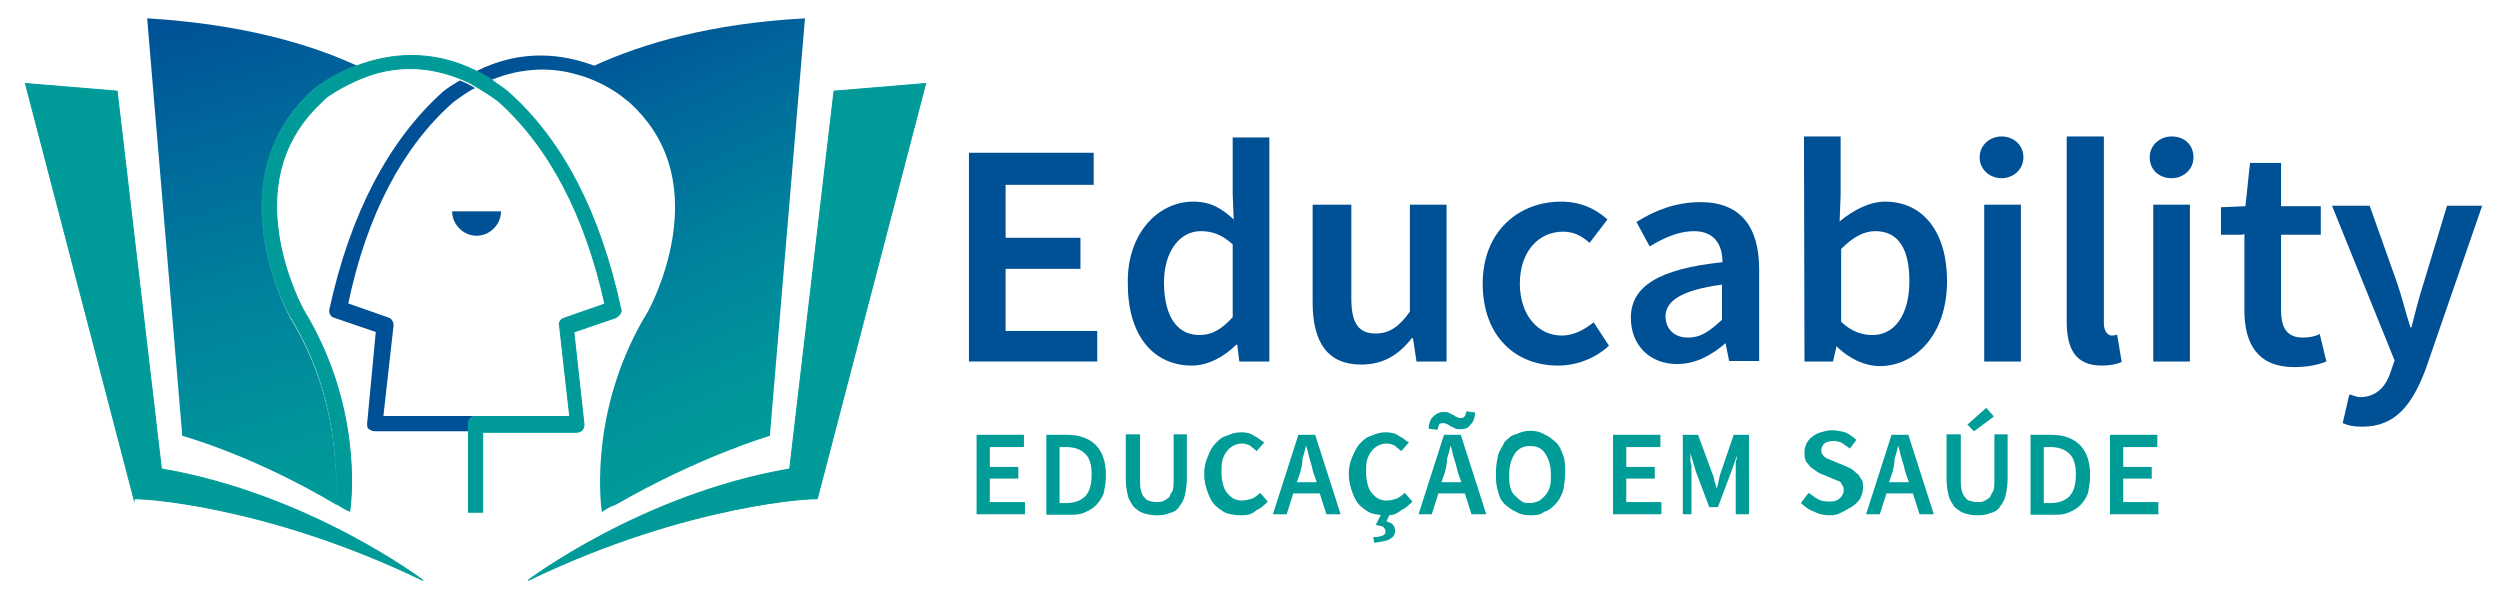 <?xml version="1.0" encoding="UTF-8"?> <!-- Generator: Adobe Illustrator 21.0.0, SVG Export Plug-In . SVG Version: 6.00 Build 0) --> <svg xmlns="http://www.w3.org/2000/svg" xmlns:xlink="http://www.w3.org/1999/xlink" version="1.1" id="Camada_1" x="0px" y="0px" viewBox="0 0 491 120" style="enable-background:new 0 0 491 120;" xml:space="preserve"> <style type="text/css"> .st0{fill:#009B98;stroke:#009B98;stroke-width:0.2;stroke-miterlimit:10;} .st1{fill:#005095;} .st2{fill:url(#SVGID_1_);} .st3{fill:none;} .st4{fill:url(#SVGID_2_);} .st5{fill:#009C98;} </style> <g> <g> <path class="st0" d="M103.7,114c0,0,22.3-16.9,51.4-21.9l8.7-74.2l18-1.5l-21.3,81.6C160.6,97.7,135.2,98.8,103.7,114z"></path> <path class="st0" d="M83.1,114c0,0-22.3-16.9-51.4-21.9L23,17.9L5,16.4l21.3,81.6C26.3,97.7,51.6,98.8,83.1,114z"></path> <path class="st1" d="M88.8,41.5c0,2.6,2.2,4.8,4.8,4.8c2.6,0,4.8-2.2,4.8-4.8H88.8z"></path> <linearGradient id="SVGID_1_" gradientUnits="userSpaceOnUse" x1="39.919" y1="121.399" x2="66.221" y2="23.237" gradientTransform="matrix(1 0 0 -1 0 122)"> <stop offset="1.158134e-03" style="stop-color:#005095"></stop> <stop offset="0.235" style="stop-color:#00669B"></stop> <stop offset="0.59" style="stop-color:#00839D"></stop> <stop offset="0.856" style="stop-color:#00959A"></stop> <stop offset="1" style="stop-color:#009B98"></stop> </linearGradient> <path class="st2" d="M57.1,62.6c-0.2-0.4-15-26.9,4.1-44.7l0.9-0.7c0,0,3.3-2.6,8-4.3c-9.3-4.3-22.8-8.2-41.2-9.3l6.9,82 c0,0,13.7,3.7,30.2,13.5C66.2,94,66.6,78.2,57.1,62.6z"></path> <path class="st3" d="M67.9,60l8,2.8c0.7,0.2,1.1,0.9,0.9,1.5l-1.7,17.6h18.2h18.2l-2-17.8c0-0.7,0.4-1.3,0.9-1.5l8-2.8 c-3.9-17.6-11.1-31-21-39.9c-1.5-1.1-2.8-2.2-4.3-2.8c-1.5,0.9-2.8,1.7-4.3,2.8C79,28.9,72,42.4,67.9,60z"></path> <g> <linearGradient id="SVGID_2_" gradientUnits="userSpaceOnUse" x1="116.663" y1="118.36" x2="152.935" y2="36.892" gradientTransform="matrix(1 0 0 -1 0 122)"> <stop offset="1.158134e-03" style="stop-color:#005095"></stop> <stop offset="0.235" style="stop-color:#00669B"></stop> <stop offset="0.59" style="stop-color:#00839D"></stop> <stop offset="0.856" style="stop-color:#00959A"></stop> <stop offset="1" style="stop-color:#009B98"></stop> </linearGradient> <path class="st4" d="M116.7,12.9c-5.9-2.2-14.1-3.5-23.2,1.1c1.1,0.4,2,1.1,3,1.7c6.3-2.6,12.2-2.4,16.7-1.1 c5.6,1.5,9.3,4.6,9.5,4.8l0.9,0.7c7.4,6.7,10.2,15.6,8.5,26.5c-1.3,8.2-4.8,14.5-4.8,14.5c-11.3,18.4-9.5,36.5-9.1,39.5 c0.9-0.7,1.7-1.1,2.8-1.5c16.5-9.5,30.2-13.5,30.2-13.5l6.9-82C139.5,4.6,126.1,8.6,116.7,12.9z"></path> <path class="st1" d="M89,20.1c1.5-1.1,3-2.2,4.3-2.8c-1.1-0.7-2-1.1-3-1.5c-1.1,0.7-2.2,1.3-3.3,2.2 c-10.6,9.5-18.2,23.9-22.3,42.7c-0.2,0.7,0.2,1.5,0.9,1.7l8.2,2.8l-1.7,18c0,0.4,0,0.9,0.4,1.1c0.2,0.2,0.7,0.4,1.1,0.4H92v-1.5 c0-0.9,0.7-1.5,1.5-1.5H75.3l2-17.8c0-0.7-0.4-1.3-0.9-1.5l-8-2.8C72,42.4,79,28.9,89,20.1z"></path> </g> <path class="st0" d="M121.9,60.6c-4.1-18.9-11.5-33.2-22.3-42.7c-1.1-0.9-2.2-1.5-3-2.2c-1.1-0.7-2-1.3-3-1.7 c-9.1-4.6-17.6-3.3-23.4-1.1c-5,1.7-8,4.3-8,4.3l-0.9,0.7c-19.3,17.8-4.3,44.3-4.1,44.5c9.5,15.6,9.1,31.5,8.7,36.5 c0.9,0.4,1.7,1.1,2.8,1.5c0.4-3,2.2-21-9.1-39.5c0,0-3.5-6.3-4.8-14.5c-1.7-10.8,1.1-19.7,8.5-26.5l0.7-0.7c0,0,3.9-3,9.8-4.8 c4.6-1.3,10.4-1.5,16.7,1.1c1.1,0.4,2,0.9,3,1.5c1.5,0.9,2.8,1.7,4.3,2.8c10,8.9,17.1,22.3,21,39.9l-8,2.8 c-0.7,0.2-1.1,0.9-0.9,1.5l2,17.8H93.5c-0.9,0-1.5,0.7-1.5,1.5v1.5v15.8h2.8V84.9h18.4c0.4,0,0.9-0.2,1.1-0.4s0.4-0.7,0.4-1.1 l-2-18.2l8.2-2.8C121.7,61.9,122.2,61.3,121.9,60.6z"></path> </g> <g> <polygon class="st1" points="190.3,30 214.8,30 214.8,36.3 197.5,36.3 197.5,46.7 212.2,46.7 212.2,52.8 197.5,52.8 197.5,65 215.5,65 215.5,71 190.3,71 "></polygon> <path class="st1" d="M234.3,39.6c3.5,0,5.6,1.3,8,3.5l-0.2-5V27h7.2v44h-5.9l-0.4-3.3h-0.2c-2.2,2.2-5.4,4.1-8.7,4.1 c-7.6,0-12.6-5.9-12.6-16.1C221.3,45.7,227.6,39.6,234.3,39.6 M235.6,65.8c2.4,0,4.3-1.1,6.5-3.5V48c-2.2-2-4.1-2.6-6.3-2.6 c-3.9,0-7.2,3.7-7.2,10.2C228.7,62.4,231.3,65.8,235.6,65.8"></path> <path class="st1" d="M258.2,40.2h7.2v18.4c0,5,1.5,6.9,4.8,6.9c2.6,0,4.6-1.3,6.7-4.3v-21h7.2V71h-5.9l-0.7-4.6h-0.2 c-2.6,3.3-5.6,5.2-10,5.2c-6.5,0-9.5-4.3-9.5-12.2V40.2H258.2z"></path> <path class="st1" d="M306.6,39.6c3.9,0,6.9,1.5,9.1,3.5l-3.5,4.6c-1.7-1.5-3.3-2.2-5.2-2.2c-5,0-8.5,4.1-8.5,10.2 s3.5,10.2,8.2,10.2c2.6,0,4.6-1.3,6.3-2.6l3,4.6c-2.8,2.6-6.5,3.9-10,3.9c-8.5,0-14.8-5.9-14.8-16.1 C291.2,45.4,298.3,39.6,306.6,39.6"></path> <path class="st1" d="M338.3,51.5c0-3.3-1.5-6.1-5.6-6.1c-3,0-5.9,1.3-8.7,3l-2.6-4.8c3.5-2.2,7.6-3.9,12.6-3.9 c7.8,0,11.5,4.8,11.5,13.2v18h-5.9l-0.7-3.5l0,0c-2.8,2.4-5.9,4.1-9.5,4.1c-5.4,0-9.1-3.7-9.1-9.1 C320.3,56.3,325.7,52.8,338.3,51.5 M331.5,66.3c2.6,0,4.3-1.3,6.7-3.5v-6.9c-8.2,1.1-11.1,3.3-11.1,6.3 C327.2,65,329.2,66.3,331.5,66.3"></path> <path class="st1" d="M354.3,26.8h7.2v11.5l-0.2,5.2c2.6-2.2,5.9-3.9,8.9-3.9c7.6,0,12.2,6.1,12.2,15.6c0,10.6-6.3,16.7-13.2,16.7 c-2.8,0-5.9-1.3-8.5-3.9h0l-0.7,3h-5.6L354.3,26.8L354.3,26.8z M367.8,65.8c4.1,0,7.2-3.7,7.2-10.6c0-6.1-2-9.8-6.7-9.8 c-2.2,0-4.3,1.1-6.7,3.5v14.3C363.7,65.2,365.8,65.8,367.8,65.8"></path> <path class="st1" d="M388.8,30.9c0-2.4,2-4.1,4.3-4.1c2.4,0,4.3,1.7,4.3,4.1s-2,4.1-4.3,4.1C390.8,35,388.8,33.3,388.8,30.9 M389.7,40.2h7.2V71h-7.2V40.2z"></path> <path class="st1" d="M406,26.8h7.2v36.7c0,1.7,0.9,2.4,1.5,2.4c0.2,0,0.7,0,1.1-0.2l0.9,5.4c-0.9,0.4-2.2,0.7-3.9,0.7 c-5.2,0-6.9-3.3-6.9-8.7V26.8H406z"></path> <path class="st1" d="M422.2,30.9c0-2.4,2-4.1,4.3-4.1c2.6,0,4.3,1.7,4.3,4.1s-2,4.1-4.3,4.1C424,35,422.2,33.3,422.2,30.9 M422.9,40.2h7.2V71h-7.2V40.2z"></path> <path class="st1" d="M440.5,46.1h-4.3v-5.4l4.8-0.2l0.9-8.5h6.1v8.5h7.8v5.6h-7.8v14.8c0,3.7,1.3,5.4,4.3,5.4 c1.1,0,2.4-0.2,3.3-0.7l1.3,5.4c-1.7,0.7-3.9,1.1-6.3,1.1c-7.2,0-9.8-4.6-9.8-11.1v-15H440.5z"></path> <path class="st1" d="M463.5,78c3.3,0,5.2-2.2,6.1-5.2l0.7-2L458,40.4h7.4l5.4,15.2c0.9,2.6,1.7,5.9,2.6,8.7h0.2 c0.7-2.8,1.5-5.9,2.4-8.7l4.6-15.2h6.9l-11.1,32.1c-2.6,6.9-5.9,11.3-12.4,11.3c-1.7,0-2.8-0.2-3.9-0.7l1.3-5.6 C461.9,77.5,462.8,78,463.5,78"></path> </g> <g> <g> <path class="st5" d="M191.8,101V85.4h9.3v2.4h-6.7v3.9h5.6V94h-5.6v4.6h6.9v2.4C201.4,101,191.8,101,191.8,101z"></path> <path class="st5" d="M205.5,101V85.4h4.1c2.4,0,4.3,0.7,5.6,2s2,3.3,2,5.9c0,1.3-0.2,2.4-0.4,3.5c-0.4,1.1-0.9,1.7-1.5,2.4 c-0.7,0.7-1.5,1.1-2.4,1.5s-2,0.4-3,0.4H205.5z M208.1,98.8h1.3c1.5,0,2.8-0.4,3.7-1.3c0.9-0.9,1.3-2.4,1.3-4.3s-0.4-3.3-1.3-4.1 c-0.9-0.9-2.2-1.3-3.7-1.3h-1.3V98.8z"></path> <path class="st5" d="M227,101.2c-0.9,0-1.7-0.2-2.4-0.4c-0.7-0.2-1.3-0.7-2-1.3c-0.4-0.7-0.9-1.3-1.1-2.2s-0.4-2-0.4-3.3v-8.7 h2.8v8.9c0,0.9,0,1.5,0.2,2.2s0.4,1.1,0.7,1.3c0.2,0.4,0.7,0.7,1.1,0.7c0.4,0.2,0.9,0.2,1.3,0.2s0.9,0,1.3-0.2 c0.4-0.2,0.7-0.4,1.1-0.7c0.2-0.4,0.4-0.9,0.7-1.3c0.2-0.7,0.2-1.3,0.2-2.2v-8.9h2.6V94c0,1.3-0.2,2.4-0.4,3.3 c-0.2,0.9-0.7,1.7-1.1,2.2c-0.4,0.7-1.1,1.1-2,1.3C228.7,101.2,227.8,101.2,227,101.2z"></path> <path class="st5" d="M243.7,101.2c-1.1,0-2-0.2-2.8-0.4c-0.9-0.4-1.5-0.9-2.2-1.5c-0.7-0.7-1.1-1.5-1.5-2.6 c-0.4-1.1-0.7-2.2-0.7-3.5s0.2-2.4,0.7-3.5c0.4-1.1,0.9-2,1.5-2.6c0.7-0.7,1.3-1.3,2.2-1.5c0.9-0.4,1.7-0.7,2.8-0.7 c1.1,0,2,0.2,2.6,0.7c0.9,0.4,1.3,0.9,2,1.3l-1.5,1.7c-0.4-0.4-0.9-0.7-1.3-1.1c-0.4-0.2-1.1-0.4-1.5-0.4c-0.7,0-1.3,0.2-1.7,0.4 c-0.4,0.2-1.1,0.7-1.3,1.1c-0.4,0.4-0.7,1.1-0.9,1.7c-0.2,0.7-0.2,1.5-0.2,2.4c0,1.7,0.4,3.3,1.1,4.1c0.9,1.1,1.7,1.5,3,1.5 c0.7,0,1.3-0.2,2-0.4c0.4-0.2,1.1-0.7,1.5-1.1l1.5,1.7c-0.7,0.7-1.3,1.3-2.2,1.7C245.6,101.2,244.8,101.2,243.7,101.2z"></path> <path class="st5" d="M250,101l5-15.6h3.3l5,15.6h-2.8l-1.3-4.1h-5.2l-1.3,4.1H250z M255.4,92.7l-0.7,2h3.9l-0.7-2 c-0.2-0.9-0.4-1.7-0.7-2.6c-0.2-0.9-0.4-1.7-0.7-2.6l0,0c-0.2,0.9-0.4,1.7-0.7,2.6C255.8,91,255.6,91.9,255.4,92.7z"></path> <path class="st5" d="M272.1,101.2c-1.1,0-2-0.2-2.8-0.4c-0.9-0.4-1.5-0.9-2.2-1.5c-0.7-0.7-1.1-1.5-1.5-2.6s-0.7-2.2-0.7-3.5 s0.2-2.4,0.7-3.5s0.9-2,1.5-2.6c0.7-0.7,1.3-1.3,2.2-1.5c0.9-0.4,1.7-0.7,2.8-0.7c1.1,0,2,0.2,2.6,0.7c0.9,0.4,1.3,0.9,2,1.3 l-1.5,1.7c-0.4-0.4-0.9-0.7-1.3-1.1c-0.4-0.2-1.1-0.4-1.5-0.4c-0.7,0-1.3,0.2-1.7,0.4c-0.4,0.2-1.1,0.7-1.3,1.1 c-0.4,0.4-0.7,1.1-0.9,1.7c-0.2,0.7-0.2,1.5-0.2,2.4c0,1.7,0.4,3.3,1.1,4.1c0.9,1.1,1.7,1.5,3,1.5c0.7,0,1.3-0.2,2-0.4 c0.4-0.2,1.1-0.7,1.5-1.1l1.5,1.7c-0.7,0.7-1.3,1.3-2.2,1.7C274,101.2,273.2,101.2,272.1,101.2z M269.9,106.6l-0.2-1.1 c0.9,0,1.7-0.2,2-0.4c0.4-0.2,0.4-0.4,0.4-0.9c0-0.2-0.2-0.4-0.4-0.7c-0.2-0.2-0.7-0.2-1.5-0.4l1.1-2.2h1.7l-0.7,1.5 c0.7,0.2,1.1,0.4,1.3,0.7c0.2,0.2,0.4,0.7,0.4,1.1c0,0.9-0.4,1.3-1.1,1.7C272.5,106.2,271.4,106.4,269.9,106.6z"></path> <path class="st5" d="M278.6,101l5-15.6h3.3l5,15.6H289l-1.3-4.1h-5.2l-1.3,4.1H278.6z M286.8,84.3c-0.4,0-0.9,0-1.1-0.2 c-0.4-0.2-0.7-0.4-0.9-0.4c-0.2-0.2-0.4-0.4-0.7-0.4c-0.2-0.2-0.4-0.2-0.7-0.2s-0.4,0-0.7,0.2c-0.2,0.2-0.2,0.7-0.4,1.1l-1.7-0.2 c0-1.1,0.4-2,0.9-2.4c0.4-0.4,1.1-0.9,2-0.9c0.4,0,0.9,0,1.1,0.2c0.4,0.2,0.7,0.4,0.9,0.4c0.2,0.2,0.4,0.4,0.7,0.4 c0.2,0.2,0.4,0.2,0.7,0.2c0.7,0,0.9-0.4,1.1-1.3l1.7,0.2c0,1.1-0.4,2-0.9,2.4C288.4,84.1,287.7,84.3,286.8,84.3z M283.8,92.7 l-0.7,2h3.9l-0.7-2c-0.2-0.9-0.4-1.7-0.7-2.6s-0.4-1.7-0.7-2.6l0,0c-0.2,0.9-0.4,1.7-0.7,2.6C284.2,91,284,91.9,283.8,92.7z"></path> <path class="st5" d="M300.5,101.2c-1.1,0-2-0.2-2.8-0.7c-0.9-0.4-1.5-0.9-2.2-1.5c-0.7-0.7-1.1-1.5-1.3-2.6 c-0.4-1.1-0.4-2.2-0.4-3.5s0.2-2.4,0.4-3.5c0.4-1.1,0.9-1.7,1.3-2.6c0.7-0.7,1.3-1.3,2.2-1.5c0.9-0.4,1.7-0.7,2.8-0.7 c1.1,0,2,0.2,2.8,0.7c0.9,0.4,1.5,0.9,2.2,1.5s1.1,1.5,1.5,2.6c0.4,1.1,0.4,2.2,0.4,3.5s-0.2,2.4-0.4,3.5c-0.4,1.1-0.9,2-1.5,2.6 c-0.7,0.7-1.3,1.3-2.2,1.5C302.5,101.2,301.4,101.2,300.5,101.2z M300.5,98.8c0.7,0,1.1-0.2,1.7-0.4c0.4-0.2,0.9-0.7,1.3-1.1 c0.4-0.4,0.7-1.1,0.9-1.7c0.2-0.7,0.2-1.5,0.2-2.4c0-1.7-0.4-3-1.1-4.1s-1.7-1.5-3-1.5c-1.3,0-2.2,0.4-3,1.5 c-0.7,1.1-1.1,2.4-1.1,4.1c0,0.9,0,1.7,0.2,2.4c0.2,0.7,0.4,1.3,0.9,1.7c0.4,0.4,0.9,0.9,1.3,1.1 C299.2,98.8,299.9,98.8,300.5,98.8z"></path> <path class="st5" d="M316.8,101V85.4h9.3v2.4h-6.7v3.9h5.6V94h-5.6v4.6h6.9v2.4C326.3,101,316.8,101,316.8,101z"></path> <path class="st5" d="M330.5,101V85.4h3l2.8,7.6c0.2,0.4,0.4,1.1,0.4,1.5c0.2,0.4,0.4,1.1,0.4,1.5l0,0c0.2-0.4,0.4-1.1,0.4-1.5 c0.2-0.4,0.2-1.1,0.4-1.5l2.6-7.6h3V101h-2.6v-7.2c0-0.4,0-0.9,0-1.1c0-0.4,0-0.9,0-1.3s0-0.9,0.2-1.3c0-0.4,0-0.9,0.2-1.1l0,0 l-1.3,3.7l-2.6,6.9h-1.7l-2.6-6.9L332,89l0,0c0,0.4,0,0.7,0,1.1c0,0.4,0,0.9,0.2,1.3c0,0.4,0,0.9,0,1.3s0,0.9,0,1.1v7.2H330.5z"></path> <path class="st5" d="M359.3,101.2c-1.1,0-2-0.2-3-0.7c-1.1-0.4-1.7-0.9-2.6-1.7l1.5-2c0.7,0.4,1.1,0.9,2,1.3 c0.7,0.4,1.5,0.4,2.2,0.4c0.9,0,1.5-0.2,2-0.7c0.4-0.4,0.7-0.9,0.7-1.5c0-0.2,0-0.7-0.2-0.9c-0.2-0.2-0.2-0.4-0.4-0.7 c-0.2-0.2-0.4-0.2-0.9-0.4c-0.2-0.2-0.7-0.2-0.9-0.4l-2.2-0.9c-0.4-0.2-0.7-0.4-1.1-0.7s-0.7-0.4-1.1-0.9 c-0.2-0.4-0.7-0.7-0.7-1.1c-0.2-0.4-0.2-0.9-0.2-1.5c0-0.7,0.2-1.3,0.4-1.7c0.2-0.4,0.7-1.1,1.1-1.3c0.4-0.4,1.1-0.7,1.7-0.9 c0.7-0.2,1.3-0.4,2.2-0.4c0.9,0,1.7,0.2,2.6,0.4c0.9,0.4,1.5,0.9,2.2,1.5l-1.3,1.7c-0.4-0.4-1.1-0.7-1.5-1.1 c-0.4-0.2-1.1-0.4-1.7-0.4c-0.7,0-1.3,0.2-1.7,0.4c-0.4,0.4-0.7,0.9-0.7,1.3c0,0.2,0,0.7,0.2,0.9c0.2,0.2,0.2,0.4,0.7,0.7 c0.2,0.2,0.4,0.2,0.9,0.4c0.2,0.2,0.7,0.2,0.9,0.4l2.2,0.9c0.4,0.2,0.9,0.4,1.3,0.7s0.7,0.7,1.1,0.9c0.2,0.4,0.4,0.7,0.7,1.1 c0.2,0.4,0.2,0.9,0.2,1.5c0,0.7-0.2,1.3-0.4,1.7c-0.2,0.7-0.7,1.1-1.1,1.5c-0.4,0.4-1.1,0.7-1.7,1.1 C360.8,101.2,360.2,101.2,359.3,101.2z"></path> <path class="st5" d="M366.5,101l5-15.6h3.3l5,15.6h-2.8l-1.3-4.1h-5.2l-1.3,4.1H366.5z M371.7,92.7l-0.7,2h3.9l-0.7-2 c-0.2-0.9-0.4-1.7-0.7-2.6s-0.4-1.7-0.7-2.6l0,0c-0.2,0.9-0.4,1.7-0.7,2.6C372.1,91,371.9,91.9,371.7,92.7z"></path> <path class="st5" d="M388.2,101.2c-0.9,0-1.7-0.2-2.4-0.4c-0.7-0.2-1.3-0.7-2-1.3c-0.4-0.7-0.9-1.3-1.1-2.2s-0.4-2-0.4-3.3v-8.7 h2.8v8.9c0,0.9,0,1.5,0.2,2.2s0.4,1.1,0.7,1.3c0.2,0.4,0.7,0.7,1.1,0.7c0.4,0.2,0.9,0.2,1.3,0.2c0.4,0,0.9,0,1.3-0.2 c0.4-0.2,0.7-0.4,1.1-0.7c0.2-0.4,0.4-0.9,0.7-1.3c0.2-0.7,0.2-1.3,0.2-2.2v-8.9h2.6V94c0,1.3-0.2,2.4-0.4,3.3 c-0.2,0.9-0.7,1.7-1.1,2.2c-0.4,0.7-1.1,1.1-2,1.3C389.9,101.2,389,101.2,388.2,101.2z M387.7,84.7l-1.3-1.3l3.7-3.3l1.5,1.7 L387.7,84.7z"></path> <path class="st5" d="M398.8,101V85.4h4.1c2.4,0,4.3,0.7,5.6,2c1.3,1.3,2,3.3,2,5.9c0,1.3-0.2,2.4-0.4,3.5 c-0.4,1.1-0.9,1.7-1.5,2.4c-0.7,0.7-1.5,1.1-2.4,1.5c-0.9,0.4-2,0.4-3,0.4H398.8z M401.4,98.8h1.3c1.5,0,2.8-0.4,3.7-1.3 c0.9-0.9,1.3-2.4,1.3-4.3s-0.4-3.3-1.3-4.1c-0.9-0.9-2.2-1.3-3.7-1.3h-1.3V98.8z"></path> <path class="st5" d="M414.4,101V85.4h9.3v2.4H417v3.9h5.6V94H417v4.6h6.9v2.4C424,101,414.4,101,414.4,101z"></path> </g> </g> </g> </svg> 